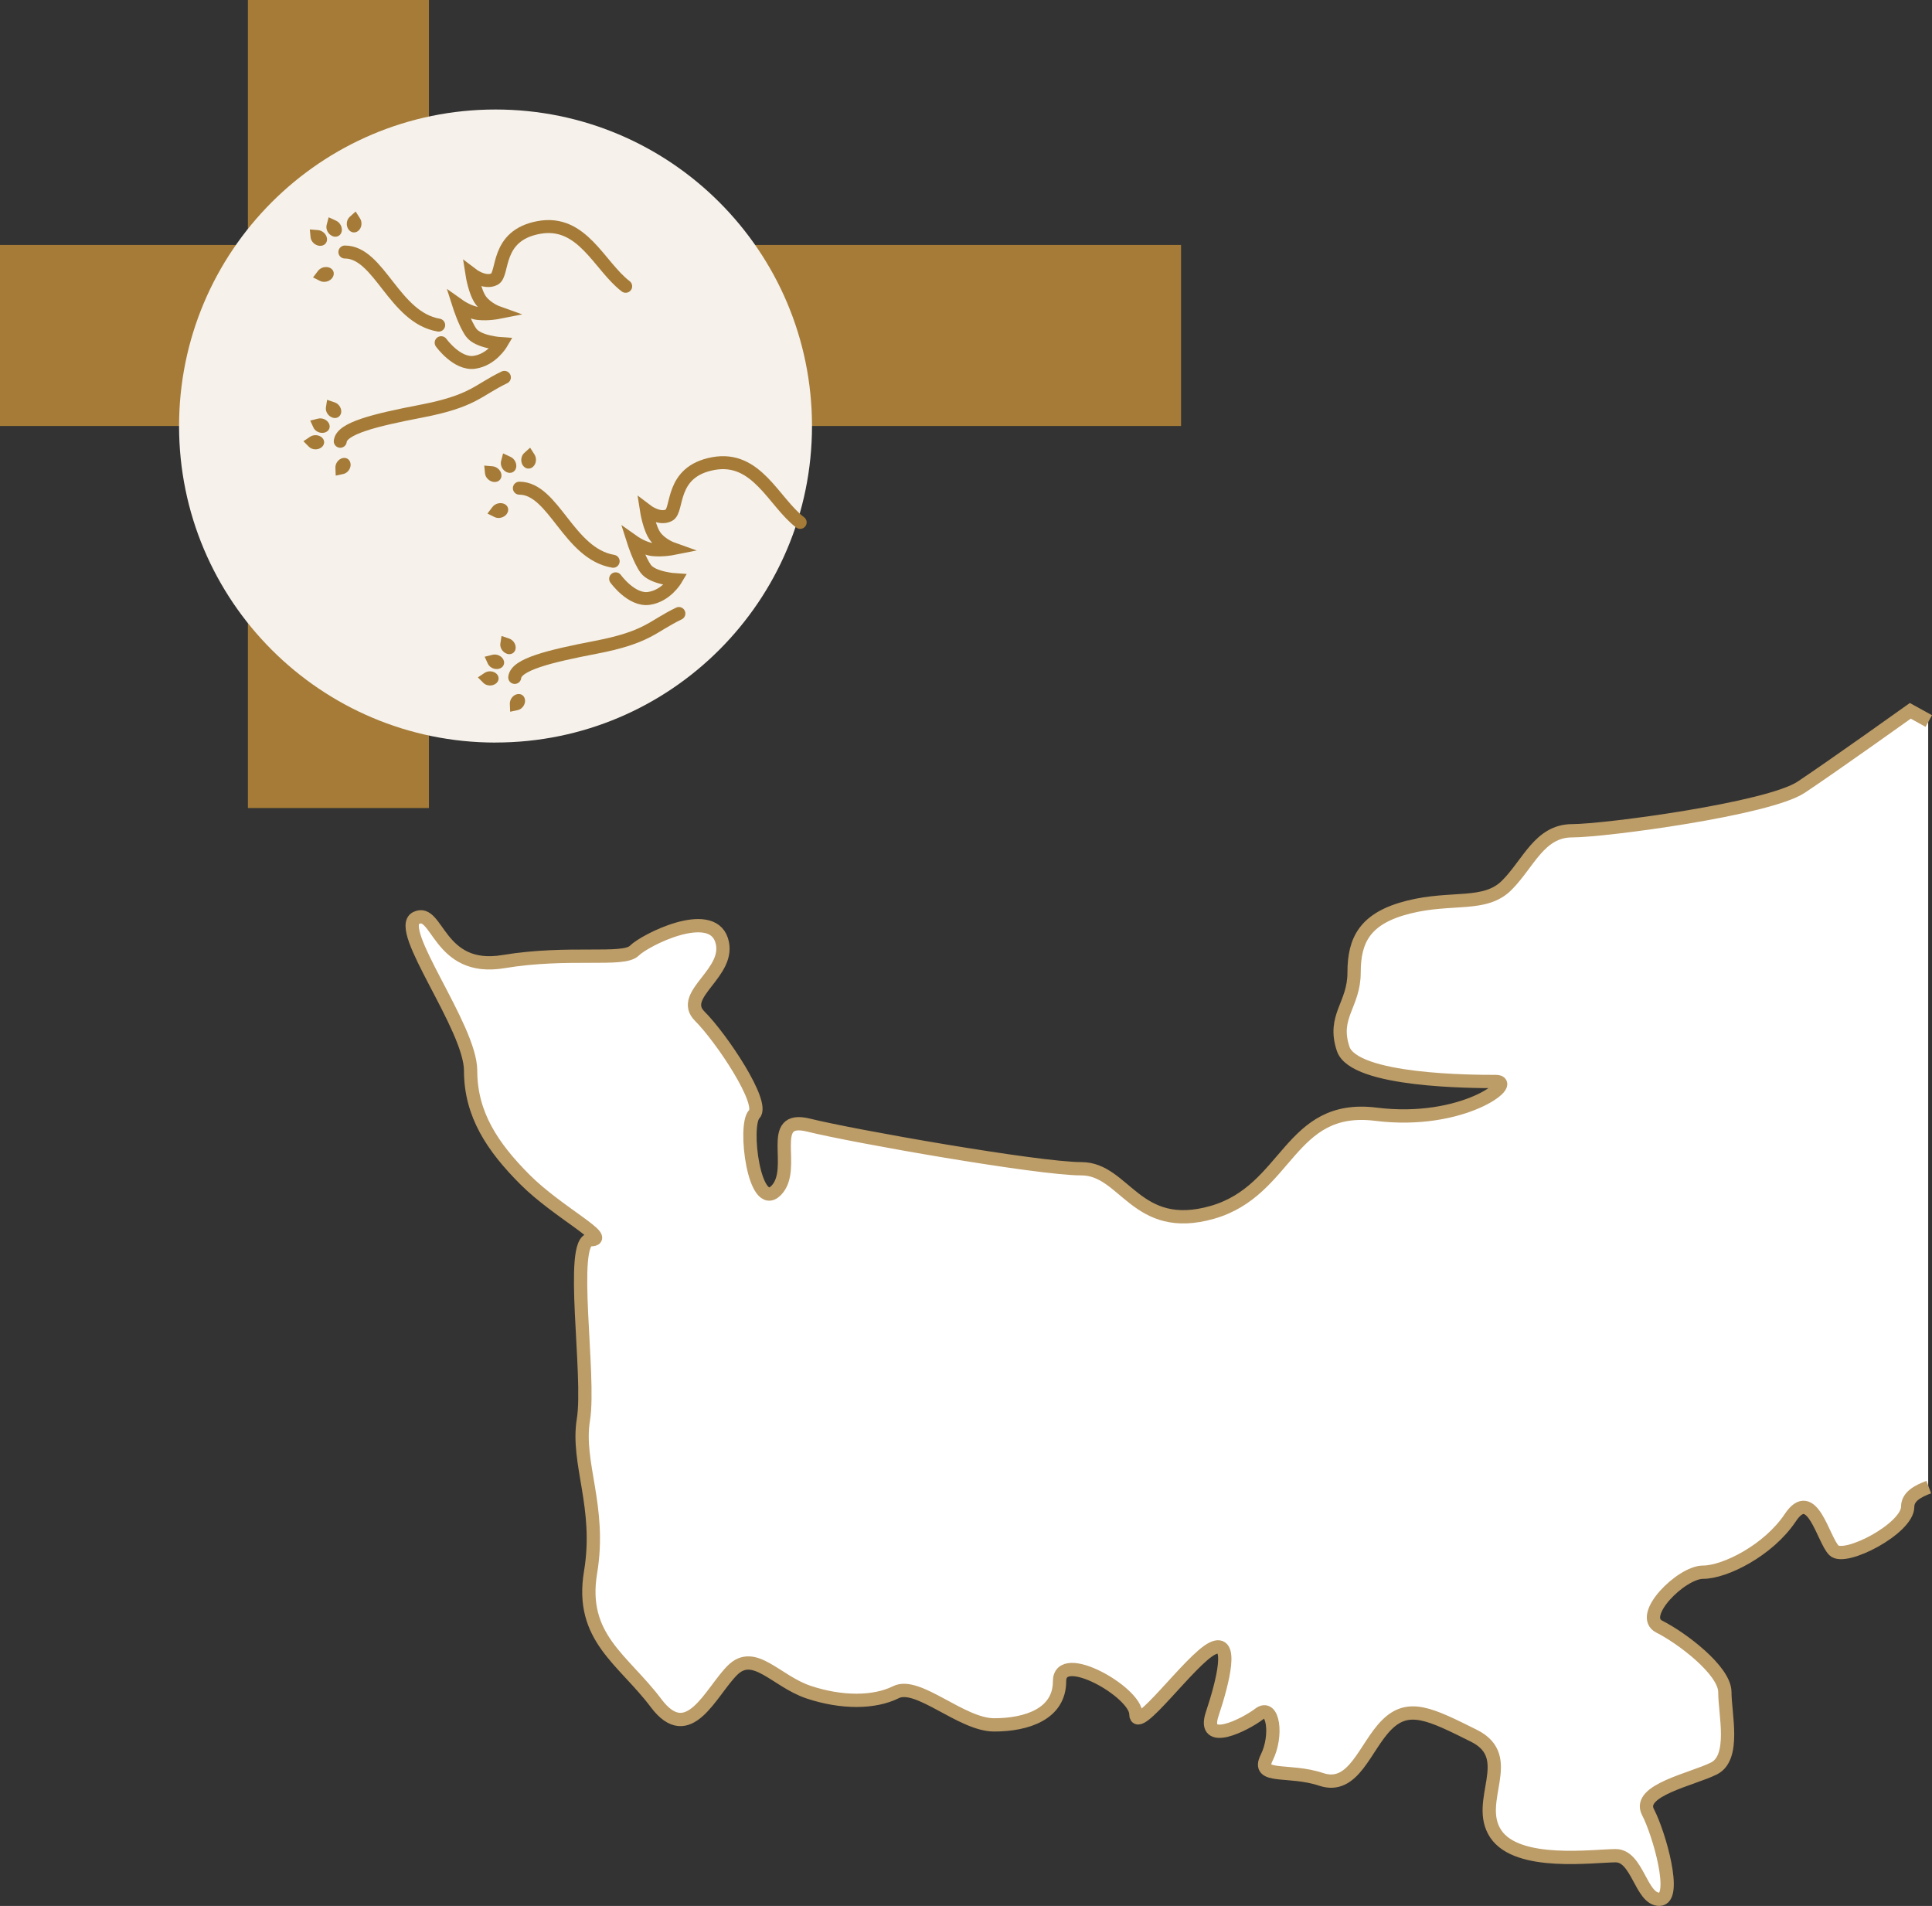 <?xml version="1.0" encoding="UTF-8"?><svg id="Calque_2" xmlns="http://www.w3.org/2000/svg" viewBox="0 0 425.97 420.16"><rect x="0" y="0" width="425.97" height="420.16" fill="#333333" stroke="none"/><defs><style>.cls-1{fill:#f6f1ea;}.cls-2{fill:#fff;}.cls-3{fill:#a57b37;}.cls-4{stroke:#a57b37;stroke-linecap:round;stroke-width:2.86px;}.cls-4,.cls-5{fill:none;}.cls-5{stroke:#bc9c67;stroke-width:2.93px;}</style></defs><g id="Calque_1-2"><rect class="cls-3" x="54.66" width="39.91" height="178.13"/><rect class="cls-3" y="54" width="260.4" height="39.91"/><g><path class="cls-1" d="M109.25,163.69c38.54,0,69.78-31.24,69.78-69.78S147.79,24.14,109.25,24.14,39.48,55.38,39.48,93.92s31.24,69.78,69.78,69.78"/><path class="cls-3" d="M115.25,102.55c.53,.84,1.55,1,2.27,.35,.72-.65,.86-1.85,.33-2.69h0l-.97-1.52-1.3,1.17h0c-.72,.65-.86,1.85-.33,2.69"/><path class="cls-3" d="M111.74,144.12c.93,.31,1.79-.18,1.94-1.11,.14-.93-.5-1.93-1.42-2.24h0l-1.68-.57-.26,1.67c-.14,.92,.5,1.93,1.43,2.24"/><path class="cls-3" d="M111.69,104.08c.91,.42,1.85,0,2.09-.92,.24-.93-.3-2.02-1.21-2.44h0l-1.65-.76-.44,1.68c-.24,.93,.3,2.02,1.21,2.43"/><path class="cls-3" d="M110,147.43c.95-.24,1.4-1.12,1.01-1.97-.39-.85-1.48-1.35-2.43-1.11h0l-1.72,.43,.71,1.54c.39,.85,1.48,1.35,2.43,1.11"/><path class="cls-3" d="M108.91,106.25c1,.08,1.74-.62,1.65-1.58-.09-.95-.98-1.8-1.98-1.88h0l-1.81-.15,.17,1.73c.09,.95,.98,1.8,1.98,1.88"/><path class="cls-3" d="M109.24,150.76c.81-.54,.93-1.52,.27-2.19-.66-.67-1.86-.77-2.67-.23h0l-1.47,.99,1.2,1.21c.66,.67,1.86,.77,2.67,.22"/><path class="cls-3" d="M111.71,113.32c.6-.79,.39-1.79-.48-2.21-.87-.43-2.06-.13-2.66,.66h0l-1.09,1.44,1.57,.78c.87,.43,2.06,.13,2.66-.66"/><path class="cls-3" d="M115.76,154.42c-.04-.97-.82-1.59-1.74-1.39-.92,.2-1.64,1.15-1.61,2.12h0l.07,1.75,1.68-.36c.92-.2,1.64-1.15,1.61-2.12"/><path class="cls-4" d="M114.51,107.62c7.6,0,10.83,14.45,20.68,16.11"/><path class="cls-4" d="M149.68,135.25c-5.94,2.86-6.81,5.24-18.38,7.46-10.27,1.98-17.53,3.77-17.81,6.63"/><path class="cls-4" d="M176.42,115.16c-5.86-4.47-9.54-14.75-19.18-12.96-9.64,1.79-7.61,10.27-9.75,11.38-2.14,1.11-4.96-1.05-4.96-1.05,0,0,.62,4,2,5.8,1.38,1.8,3.71,2.63,3.71,2.63,0,0-2.12,.42-4.24,.21-2.12-.21-4.34-1.79-4.34-1.79,0,0,1.3,4.08,2.71,6.01,1.55,2.11,6.61,2.42,6.61,2.42,0,0-2.12,3.58-5.93,4.11-3.82,.53-7.31-4.32-7.31-4.32"/><path class="cls-3" d="M76.78,50.49c.53,.84,1.55,1,2.27,.35,.72-.65,.86-1.85,.33-2.69h0l-.97-1.52-1.3,1.17c-.72,.65-.86,1.85-.33,2.69"/><path class="cls-3" d="M73.28,92.06c.93,.31,1.79-.18,1.94-1.11,.14-.93-.5-1.93-1.42-2.24h0l-1.68-.57-.26,1.67c-.14,.92,.5,1.93,1.43,2.24"/><path class="cls-3" d="M73.23,52.02c.91,.42,1.85,0,2.09-.92,.24-.93-.3-2.02-1.21-2.44h0l-1.65-.76-.44,1.68c-.24,.93,.3,2.02,1.21,2.43"/><path class="cls-3" d="M71.54,95.37c.95-.24,1.4-1.12,1.01-1.97-.39-.85-1.48-1.35-2.43-1.11h0l-1.72,.43,.71,1.54c.39,.85,1.48,1.35,2.43,1.11"/><path class="cls-3" d="M70.45,54.19c1,.08,1.74-.62,1.65-1.58-.09-.95-.98-1.8-1.98-1.88h0l-1.81-.15,.17,1.73c.09,.95,.98,1.8,1.98,1.88"/><path class="cls-3" d="M70.77,98.7c.81-.54,.93-1.52,.27-2.19-.66-.67-1.86-.77-2.67-.23h0l-1.47,.99,1.2,1.21c.66,.67,1.86,.77,2.67,.22"/><path class="cls-3" d="M73.25,61.27c.6-.79,.39-1.79-.48-2.21-.87-.43-2.06-.13-2.66,.66h0l-1.09,1.44,1.57,.78c.87,.43,2.06,.13,2.66-.66"/><path class="cls-3" d="M77.3,102.37c-.04-.97-.82-1.59-1.74-1.39-.92,.2-1.64,1.15-1.61,2.12h0l.07,1.75,1.68-.36c.92-.2,1.64-1.15,1.61-2.12"/><path class="cls-4" d="M76.04,55.56c7.6,0,10.83,14.45,20.68,16.11"/><path class="cls-4" d="M111.21,83.19c-5.94,2.86-6.81,5.24-18.38,7.46-10.27,1.98-17.53,3.77-17.81,6.63"/><path class="cls-4" d="M137.95,63.11c-5.86-4.47-9.54-14.75-19.18-12.96-9.64,1.79-7.61,10.27-9.75,11.38-2.14,1.11-4.96-1.05-4.96-1.05,0,0,.62,4,2,5.8,1.38,1.8,3.71,2.63,3.71,2.63,0,0-2.12,.42-4.24,.21-2.12-.21-4.34-1.79-4.34-1.79,0,0,1.3,4.08,2.71,6.01,1.55,2.11,6.61,2.42,6.61,2.42,0,0-2.12,3.58-5.93,4.11-3.82,.53-7.31-4.32-7.31-4.32"/></g><path class="cls-2" d="M425.13,158.78c-2.47-1.38-4.07-2.25-4.07-2.25,0,0-16.83,12.02-24.05,16.83-7.21,4.81-43.29,9.61-50.5,9.61s-9.62,7.21-14.43,12.02c-4.81,4.81-12.02,2.4-21.64,4.81s-12.02,7.21-12.02,14.42-4.81,9.61-2.41,16.82c2.41,7.21,28.86,7.21,33.67,7.21s-7.21,9.61-26.45,7.21c-19.24-2.4-19.24,16.82-36.07,21.63-16.83,4.81-19.24-9.61-28.86-9.61s-50.5-7.21-60.12-9.61c-9.62-2.4-2.4,9.61-7.21,14.42-4.81,4.81-7.21-14.42-4.81-16.82,2.41-2.4-7.21-16.83-12.02-21.63-4.81-4.81,7.21-9.61,4.81-16.82-2.41-7.21-16.83,0-19.24,2.4-2.41,2.4-14.43,0-28.86,2.4-14.43,2.4-14.43-12.02-19.24-9.61-4.81,2.4,12.02,24.04,12.02,33.65s4.81,16.83,12.02,24.04c7.21,7.21,19.24,13.22,14.43,13.22s0,30.05-1.58,39.66c-1.58,9.61,3.98,19.23,1.58,33.65-2.41,14.42,7.21,19.23,14.43,28.84,7.21,9.61,12.02-2.4,16.83-7.21,4.81-4.81,9.62,2.4,16.83,4.81,7.21,2.4,14.43,2.4,19.24,0,4.81-2.4,14.43,7.21,21.64,7.21s14.43-2.4,14.43-9.61,16.83,2.4,16.83,7.21,12.02-12.02,16.83-14.42c4.81-2.4,2.4,7.21,0,14.42-2.41,7.21,7.21,2.4,10.35,0,3.14-2.4,4.08,4.81,1.67,9.61-2.41,4.81,4.81,2.4,12.02,4.81,7.21,2.4,9.62-7.21,14.43-12.02,4.81-4.81,9.62-2.4,19.24,2.4,9.62,4.81,0,14.42,4.81,21.63,4.81,7.21,21.64,4.81,26.45,4.81s5.57,9.61,9.62,9.61,0-14.42-2.51-19.23c-2.51-4.81,9.73-7.21,14.54-9.61,4.81-2.4,2.41-12.02,2.41-16.83s-9.62-12.02-14.43-14.42c-4.81-2.4,4.81-12.02,9.62-12.02s14.43-4.81,19.24-12.02c4.81-7.21,7.21,4.81,9.62,7.21,2.41,2.4,16.26-4.81,16.26-9.61,0-2.26,2.26-3.45,4.65-4.34"/><path class="cls-5" d="M425.26,158.95c-2.47-1.38-4.07-2.25-4.07-2.25,0,0-16.83,12.02-24.05,16.83-7.21,4.81-43.29,9.61-50.5,9.61s-9.62,7.21-14.43,12.02c-4.81,4.81-12.02,2.4-21.64,4.81s-12.02,7.21-12.02,14.42-4.81,9.61-2.41,16.82c2.41,7.21,28.86,7.21,33.67,7.21s-7.21,9.61-26.45,7.21c-19.24-2.4-19.24,16.82-36.07,21.63-16.83,4.81-19.24-9.61-28.86-9.61s-50.5-7.21-60.12-9.61c-9.62-2.4-2.4,9.61-7.21,14.42-4.81,4.81-7.21-14.42-4.81-16.82,2.41-2.4-7.21-16.83-12.02-21.63-4.81-4.81,7.21-9.61,4.81-16.82-2.41-7.21-16.83,0-19.24,2.4-2.41,2.4-14.43,0-28.86,2.4-14.43,2.4-14.43-12.02-19.24-9.61-4.81,2.4,12.02,24.04,12.02,33.65s4.81,16.83,12.02,24.04c7.21,7.21,19.24,13.22,14.43,13.22s0,30.05-1.58,39.66c-1.58,9.61,3.98,19.23,1.58,33.65-2.41,14.42,7.21,19.23,14.43,28.84,7.21,9.61,12.02-2.4,16.83-7.21,4.81-4.81,9.62,2.4,16.83,4.81,7.21,2.4,14.43,2.4,19.24,0,4.81-2.4,14.43,7.21,21.64,7.21s14.43-2.4,14.43-9.61,16.83,2.4,16.83,7.21,12.02-12.02,16.83-14.42c4.81-2.4,2.4,7.21,0,14.42-2.41,7.21,7.21,2.4,10.35,0,3.14-2.4,4.08,4.81,1.67,9.61-2.41,4.81,4.81,2.4,12.02,4.81,7.21,2.4,9.62-7.21,14.43-12.02,4.81-4.81,9.62-2.4,19.24,2.4,9.62,4.81,0,14.42,4.81,21.63,4.81,7.21,21.64,4.81,26.45,4.81s5.57,9.61,9.62,9.61,0-14.42-2.51-19.23c-2.51-4.81,9.73-7.21,14.54-9.61,4.81-2.4,2.41-12.02,2.41-16.83s-9.62-12.02-14.43-14.42c-4.81-2.4,4.81-12.02,9.62-12.02s14.43-4.81,19.24-12.02c4.81-7.21,7.21,4.81,9.62,7.21,2.41,2.4,16.26-4.81,16.26-9.61,0-2.26,2.26-3.45,4.65-4.34"/></g></svg>